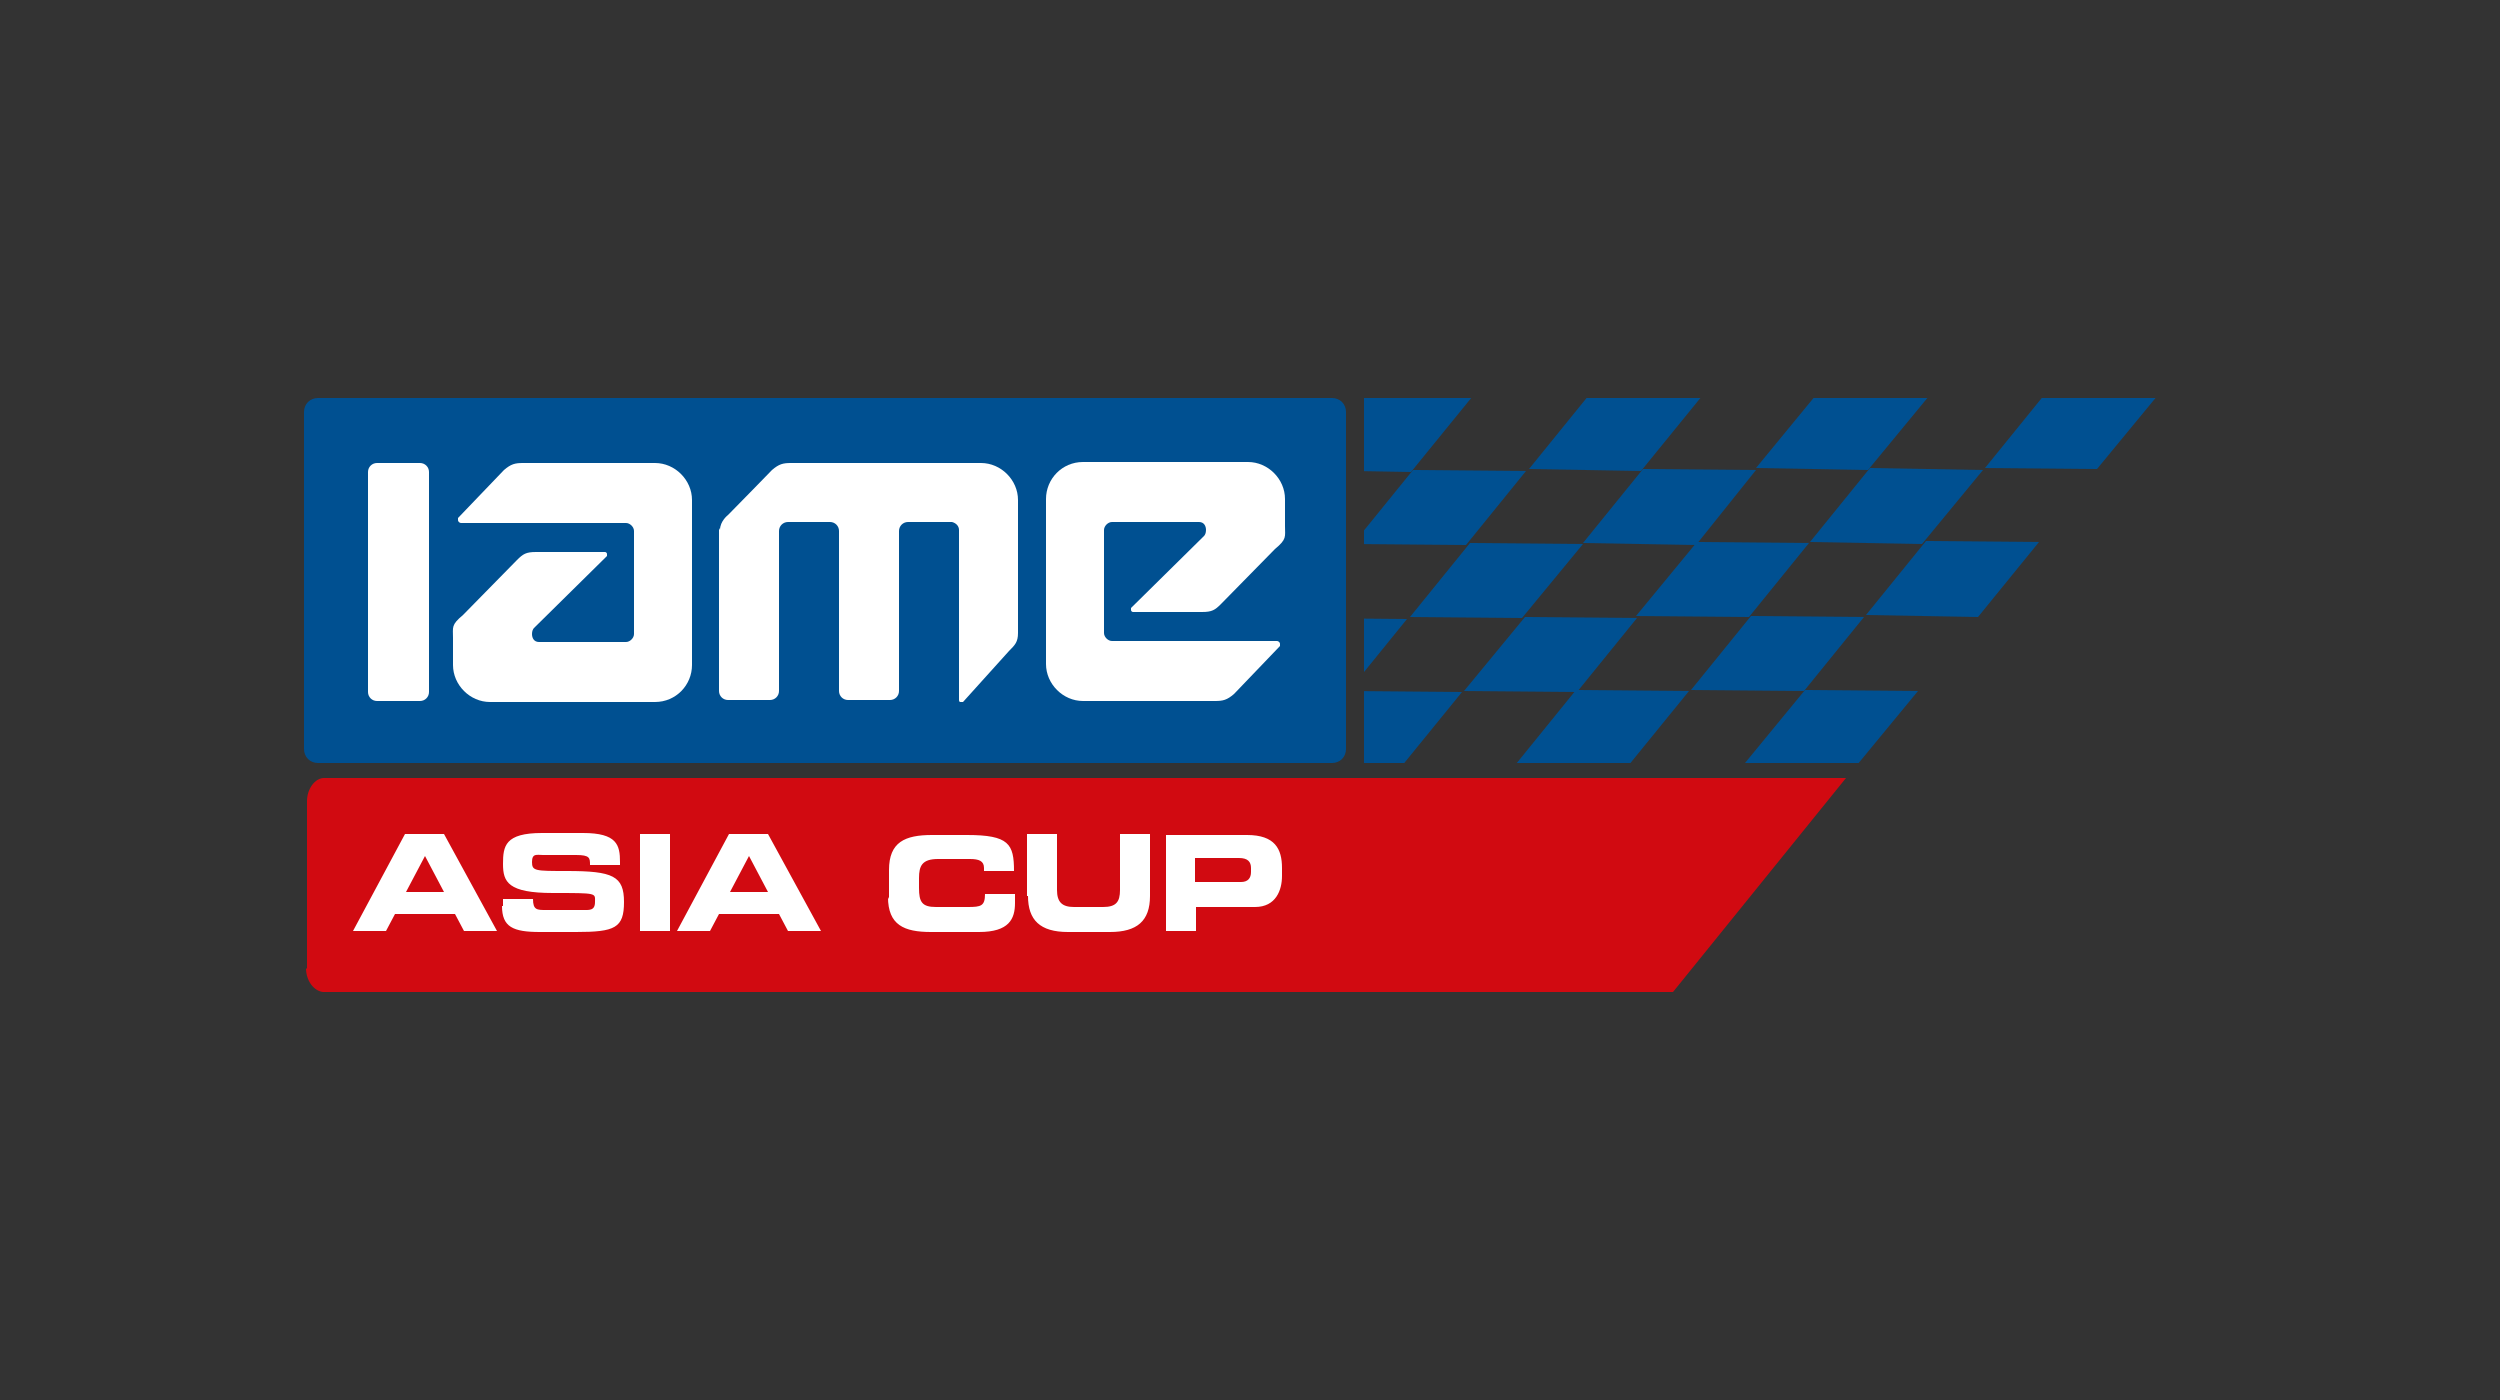 <?xml version="1.0" encoding="UTF-8"?>
<svg id="Livello_3" xmlns="http://www.w3.org/2000/svg" version="1.1" xmlns:xlink="http://www.w3.org/1999/xlink" viewBox="0 0 250 140">
  <rect x="0" y="0" width="250" height="140" fill="#333333" stroke="none"/>
  <!-- Generator: Adobe Illustrator 29.2.1, SVG Export Plug-In . SVG Version: 2.1.0 Build 116)  -->
  <defs>
    <style>
      .st0 {
        fill: #fff;
      }

      .st1 {
        fill: none;
      }

      .st2 {
        fill: #d10a11;
      }

      .st3 {
        clip-path: url(#clippath-1);
      }

      .st4 {
        clip-path: url(#clippath-3);
      }

      .st5 {
        fill: #005091;
      }

      .st6 {
        clip-path: url(#clippath-2);
      }

      .st7 {
        clip-path: url(#clippath);
      }
    </style>
    <clipPath id="clippath">
      <polygon class="st1" points="136.4 39.8 136.4 76.3 222.8 76.3 222.8 39.8 136.4 39.8 136.4 39.8"/>
    </clipPath>
    <clipPath id="clippath-1">
      <polygon class="st1" points="136.4 39.8 136.4 76.3 222.8 76.3 222.8 39.8 136.4 39.8 136.4 39.8"/>
    </clipPath>
    <clipPath id="clippath-2">
      <polygon class="st1" points="136.4 39.8 136.4 76.3 222.8 76.3 222.8 39.8 136.4 39.8 136.4 39.8"/>
    </clipPath>
    <clipPath id="clippath-3">
      <polygon class="st1" points="136.4 39.8 136.4 76.3 222.8 76.3 222.8 39.8 136.4 39.8 136.4 39.8"/>
    </clipPath>
  </defs>
  <path class="st5" d="M30.4,41.2c0-.8.6-1.4,1.4-1.4h101.4c.8,0,1.4.6,1.4,1.4v33.7c0,.8-.6,1.4-1.4,1.4H31.8c-.8,0-1.4-.6-1.4-1.4v-33.7h0Z"/>
  <path class="st0" d="M60.5,55.2c.1,0,.2.1.2.2s0,.1,0,.2l-7.3,7.2c-.1.1-.2.3-.2.6,0,.4.2.8.7.8h8.7c.4,0,.8-.4.8-.8v-10.3c0-.4-.4-.8-.8-.8h-16.5s0,0,0,0c-.1,0-.3-.1-.3-.3s0-.1,0-.2l4.6-4.8c.7-.6,1.1-.7,1.9-.7.8,0,13.2,0,13.2,0,2,0,3.7,1.7,3.7,3.7v16.5c0,2-1.6,3.7-3.7,3.7h-16.5c-2,0-3.7-1.7-3.7-3.7,0,0,0-1.8,0-2.7,0-1.1-.2-1.3,1-2.3l5.4-5.5c.6-.6.9-.8,1.9-.8.9,0,5.3,0,6.8,0"/>
  <path class="st0" d="M113.3,61.2c-.1,0-.2-.1-.2-.2s0-.1,0-.2l7.3-7.2c.1-.1.2-.3.2-.6,0-.4-.2-.8-.7-.8h-8.7c-.4,0-.8.4-.8.8v10.3c0,.4.4.8.8.8h16.5s0,0,0,0c.1,0,.3.1.3.3s0,.1,0,.2l-4.6,4.8c-.7.6-1.1.7-1.9.7-.8,0-13.2,0-13.2,0-2,0-3.7-1.7-3.7-3.7v-16.5c0-2,1.6-3.7,3.7-3.7h16.5c2,0,3.7,1.7,3.7,3.7,0,0,0,1.8,0,2.7,0,1.1.2,1.3-1,2.3l-5.4,5.5c-.6.6-.9.8-1.9.8-.9,0-5.3,0-6.8,0"/>
  <path class="st0" d="M36.8,47.2c0-.5.4-.9.9-.9h4.3c.5,0,.9.4.9.9v22c0,.5-.4.9-.9.9h-4.3c-.5,0-.9-.4-.9-.9v-22h0Z"/>
  <path class="st0" d="M72,53c0-.9.8-1.5.8-1.5.9-.9,4.4-4.5,4.4-4.5.7-.6,1.1-.7,1.9-.7.2,0,19,0,19,0,2,0,3.7,1.7,3.7,3.7v13.3c0,.9-.3,1.2-.9,1.8l-4.6,5.1c0,0-.1,0-.2,0-.1,0-.2,0-.2-.2v-17c0-.4-.3-.7-.7-.8,0,0-4.4,0-4.4,0-.5,0-.9.4-.9.9v15.2s0,.8,0,.8c0,.5-.4.9-.9.9h-4.2c-.5,0-.9-.4-.9-.9v-10s0-6,0-6c0-.5-.4-.9-.9-.9h-4.2c-.5,0-.9.4-.9.9v6.3s0,9.7,0,9.7c0,.5-.4.9-.9.9h-4.2c-.5,0-.9-.4-.9-.9,0,0,0-15.2,0-16.3"/>
  <path class="st2" d="M30.7,96.9v-16.8c0-1.2.8-2.3,1.7-2.3h152.2l-17.3,21.4H32.3c-.9-.1-1.7-1.1-1.7-2.4h0Z"/>
  <path class="st0" d="M35.3,93.1h3.3l.9-1.7h6l.9,1.7h3.3l-5.3-9.7h-3.9l-5.2,9.7h0ZM42.5,85.6l1.9,3.6h-3.8l1.9-3.6h0ZM50.2,90.6c0,2.1,1.1,2.6,3.8,2.6h3.6c3.9,0,4.8-.4,4.8-3s-1.1-3.1-5.7-3.1c-3.2,0-3.5,0-3.5-.9s.5-.7,1.1-.7h3.3c1.4,0,1.4.3,1.4,1h3v-.3c0-1.7-.3-2.9-3.7-2.9h-4.1c-3.7,0-3.9,1.3-3.9,3.1s.5,2.9,5,2.9,4.2,0,4.2.9-.6.8-1.3.8h-3.6c-.9,0-1.3,0-1.3-1.1h-3v.7h0ZM64,93.1h3v-9.7h-3v9.7h0ZM67.7,93.1h3.3l.9-1.7h6l.9,1.7h3.3l-5.3-9.7h-3.9l-5.2,9.7h0ZM74.9,85.6l1.9,3.6h-3.8l1.9-3.6h0ZM88.8,89.7c0,2.8,1.6,3.5,4.3,3.5h4.8c3,0,3.6-1.3,3.6-2.9v-.9h-3c0,1.2-.4,1.3-1.7,1.3h-3.2c-1.4,0-1.7-.5-1.7-1.9v-1c0-1.2.3-1.9,1.9-1.9h3.2c.9,0,1.4.2,1.4.9v.3h3c0-2.7-.5-3.6-4.7-3.6h-3.5c-2.7,0-4.3.7-4.3,3.5v2.9h0ZM102.8,89.6c0,2.4,1.2,3.6,4,3.6h4.2c2.7,0,4-1.1,4-3.6v-6.2h-3v5.6c0,1.2-.4,1.7-1.7,1.7h-2.9c-1.2,0-1.7-.5-1.7-1.7v-5.6h-3v6.2h0ZM116.6,93.1h3v-2.4h5.9c2.1,0,2.7-1.7,2.7-3.1v-.8c0-1.9-.7-3.3-3.5-3.3h-8.1v9.7h0ZM119.5,85.8h4.4c.9,0,1.2.4,1.2,1v.4c0,.6-.3,1-1,1h-4.6v-2.4h0Z"/>
  <g class="st7">
    <polygon class="st5" points="204.5 39.4 215.8 39.5 209.7 46.9 198.5 46.8 204.5 39.4 204.5 39.4"/>
  </g>
  <polygon class="st5" points="192.6 54.1 203.9 54.2 197.8 61.7 186.6 61.5 192.6 54.1 192.6 54.1"/>
  <g class="st3">
    <polygon class="st5" points="187 46.8 198.3 47 192.2 54.4 181 54.2 187 46.8 187 46.8"/>
    <polygon class="st5" points="181.6 39.5 192.9 39.6 186.8 47 175.6 46.8 181.6 39.5 181.6 39.5"/>
  </g>
  <polygon class="st5" points="169.7 54.2 180.9 54.3 174.9 61.7 163.6 61.6 169.7 54.2 169.7 54.2"/>
  <g class="st6">
    <polygon class="st5" points="164.3 46.9 175.6 47 169.6 54.5 158.3 54.3 164.3 46.9 164.3 46.9"/>
    <polygon class="st5" points="158.9 39.5 170.2 39.6 164.1 47.1 152.9 46.9 158.9 39.5 158.9 39.5"/>
  </g>
  <polygon class="st5" points="147 54.3 158.3 54.4 152.2 61.8 141 61.7 147 54.3 147 54.3"/>
  <polygon class="st5" points="175.1 61.6 186.4 61.7 180.4 69.1 169.1 69 175.1 61.6 175.1 61.6"/>
  <g class="st4">
    <polygon class="st5" points="152.5 61.7 163.7 61.8 157.7 69.2 146.4 69.1 152.5 61.7 152.5 61.7"/>
    <polygon class="st5" points="180.5 69 191.8 69.1 185.7 76.5 174.5 76.3 180.5 69 180.5 69"/>
    <polygon class="st5" points="157.6 69 168.9 69.1 162.8 76.6 151.6 76.4 157.6 69 157.6 69"/>
    <polygon class="st5" points="134.9 69.1 146.2 69.2 140.1 76.7 128.9 76.5 134.9 69.1 134.9 69.1"/>
    <polygon class="st5" points="141.3 47 152.6 47.1 146.6 54.5 135.3 54.4 141.3 47 141.3 47"/>
    <polygon class="st5" points="135.9 39.6 147.2 39.7 141.1 47.2 129.9 47 135.9 39.6 135.9 39.6"/>
    <polygon class="st5" points="129.5 61.8 140.7 61.9 134.7 69.3 123.4 69.1 129.5 61.8 129.5 61.8"/>
  </g>
</svg>